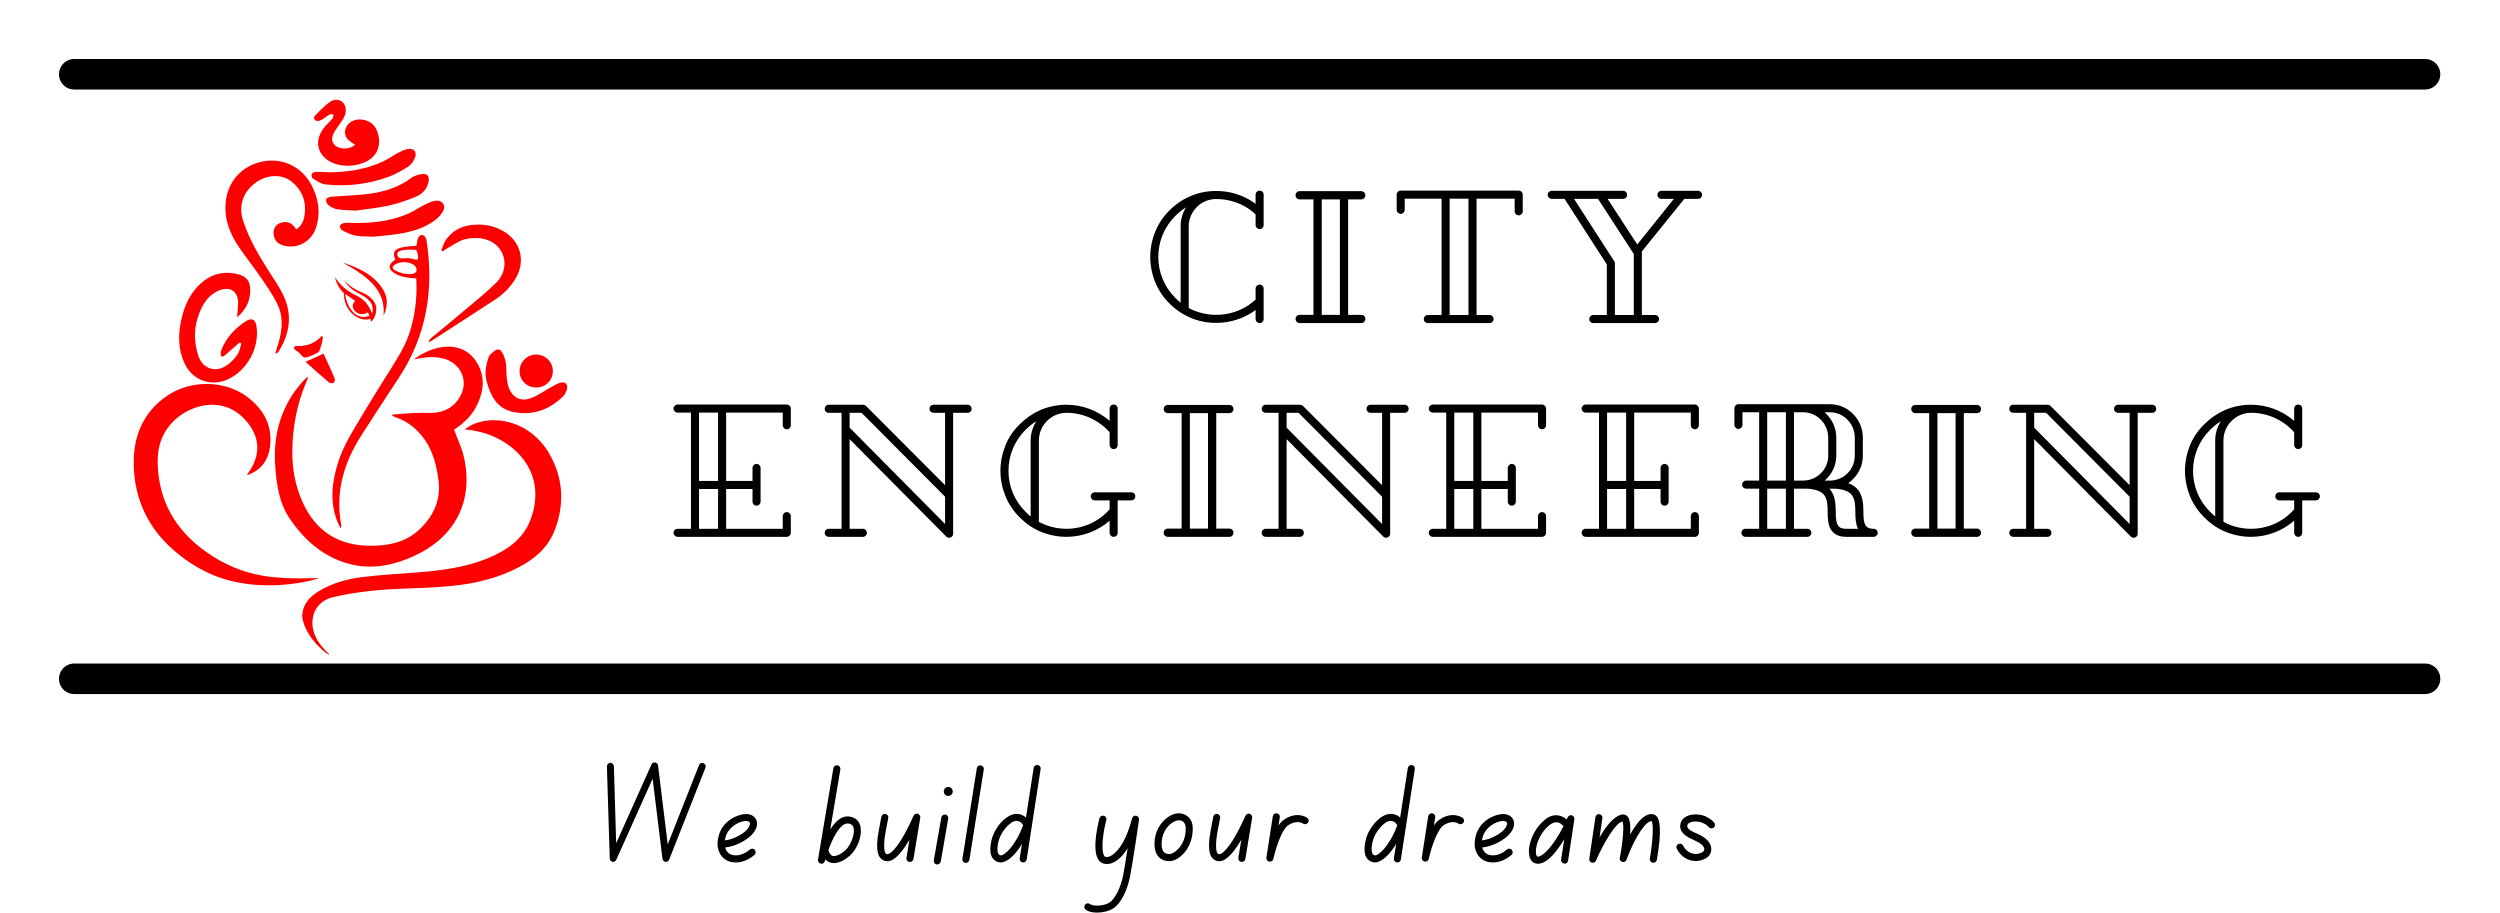 <svg xmlns="http://www.w3.org/2000/svg" xmlns:xlink="http://www.w3.org/1999/xlink" zoomAndPan="magnify" preserveAspectRatio="xMidYMid meet" version="1.0" viewBox="-3.05 112.6 380.55 138.93"><defs><g></g><clipPath id="f4a90ce89f"><path d="M 42 176 L 83 176 L 83 212.41 L 42 212.41 Z M 42 176 " clip-rule="nonzero"></path></clipPath><clipPath id="2bb1ee5f8f"><path d="M 17.184 171 L 46 171 L 46 202 L 17.184 202 Z M 17.184 171 " clip-rule="nonzero"></path></clipPath><clipPath id="783fa772fc"><path d="M 44 127.578 L 55 127.578 L 55 138 L 44 138 Z M 44 127.578 " clip-rule="nonzero"></path></clipPath><clipPath id="e1f09ab2d6"><path d="M 70 165 L 83.426 165 L 83.426 176 L 70 176 Z M 70 165 " clip-rule="nonzero"></path></clipPath></defs><path stroke-linecap="round" transform="matrix(1.16, 0, 0, 1.162, 5.928, 121.578)" fill="none" stroke-linejoin="miter" d="M 2.001 2 L 310.486 2 " stroke="#000000" stroke-width="4" stroke-opacity="1" stroke-miterlimit="4"></path><path fill="#ff0000" d="M 43.867 169.945 C 43.75 170.277 43.691 170.469 43.613 170.652 C 42.141 174.082 41.461 177.688 41.445 181.398 C 41.434 184.074 41.926 186.691 43.062 189.152 C 45.066 193.488 48.469 195.641 53.27 195.676 C 56.16 195.695 58.852 195.129 60.969 193.031 C 62.969 191.047 64.062 188.684 63.707 185.777 C 63.363 182.984 62.613 180.383 60.586 178.293 C 59.602 177.273 58.438 176.531 57.086 176.086 C 56.977 176.047 56.867 176.008 56.766 175.957 C 56.73 175.941 56.711 175.891 56.586 175.727 C 57.691 175.633 58.711 175.527 59.734 175.477 C 60.617 175.43 61.504 175.43 62.387 175.449 C 64.727 175.496 66.504 174.324 67.27 172.348 C 68.195 169.977 66.641 167.789 64.605 167.223 C 63.344 166.867 62.074 166.906 60.801 167.145 C 60.562 167.191 60.324 167.234 59.922 167.309 C 63.82 164.484 68.207 164.578 69.957 168.598 C 70.836 170.625 70.414 172.695 69.379 174.613 C 68.691 175.879 67.695 176.875 66.512 177.691 C 66.324 177.816 66.141 177.953 66.074 178 C 66.609 179.488 67.289 180.855 67.598 182.305 C 69.023 188.922 66.234 194.332 60.055 197.191 C 56.562 198.805 52.98 199.461 49.223 198.172 C 45.73 196.973 43.176 194.629 41.125 191.656 C 39.418 189.184 39.035 186.336 38.84 183.469 C 38.516 178.652 39.762 174.305 43.059 170.641 C 43.211 170.473 43.375 170.305 43.539 170.141 C 43.578 170.098 43.645 170.07 43.867 169.945 Z M 43.867 169.945 " fill-opacity="1" fill-rule="nonzero"></path><g clip-path="url(#f4a90ce89f)"><path fill="#ff0000" d="M 42.953 206.09 C 43.008 205.68 43.137 205.277 43.137 205.277 C 43.203 205.062 43.262 204.922 43.262 204.922 C 43.68 203.957 44.449 203.23 45.395 202.645 C 47.449 201.371 49.746 200.727 52.105 200.438 C 54.988 200.086 57.895 199.941 60.789 199.707 C 65.008 199.363 69.168 198.766 72.969 196.742 C 74.391 195.984 76.016 194.891 77.199 192.82 C 77.301 192.641 79.148 189.301 78.148 185.59 C 77.043 181.492 72.844 178.371 67.676 177.965 C 68.676 177.211 69.738 176.809 70.895 176.648 C 74.707 176.125 78.5 178.082 80.551 181.641 C 82.688 185.352 82.91 189.215 81.43 193.199 C 80.426 195.898 78.402 197.645 75.93 198.941 C 72.84 200.559 69.496 201.387 66.059 201.754 C 63.426 202.035 60.77 202.117 58.121 202.215 C 54.602 202.344 51.113 202.699 47.68 203.488 C 46.586 203.742 45.727 204.32 45.176 205.109 C 44.328 206.336 44.508 207.77 44.559 208.113 C 44.918 210.602 47.207 212.152 47.09 212.27 C 47.02 212.344 46.172 211.75 45.293 210.832 C 43.148 208.59 42.891 206.559 42.953 206.09 Z M 42.953 206.09 " fill-opacity="1" fill-rule="nonzero"></path></g><g clip-path="url(#2bb1ee5f8f)"><path fill="#ff0000" d="M 34.516 184.934 C 34.664 184.711 34.809 184.488 34.957 184.266 C 36.734 181.559 36.445 178.879 34.25 176.48 C 30.875 172.793 26.086 174.195 23.617 176.469 C 21.707 178.234 20.898 180.449 20.949 183.008 C 21.066 188.828 23.641 193.32 28.391 196.656 C 29.758 197.621 31.176 198.395 32.633 199 C 36.836 200.742 40.926 200.656 44.223 200.625 C 45.305 200.613 45.484 200.57 45.488 200.59 C 45.5 200.707 37.898 203.027 30.621 200.594 C 27.008 199.387 24.516 197.328 23.34 196.305 C 19.484 192.953 17.441 188.559 17.305 183.465 C 17.191 179.117 18.676 175.352 22.441 172.809 C 26.008 170.402 31.172 170.465 34.539 172.98 C 37.102 174.898 38.512 177.445 38.031 180.734 C 37.73 182.77 36.617 184.258 34.516 184.934 Z M 34.516 184.934 " fill-opacity="1" fill-rule="nonzero"></path></g><path fill="#ff0000" d="M 42.047 147.52 C 42.793 147.031 43.133 146.344 43.27 145.59 C 43.656 143.465 43.047 141.641 41.355 140.254 C 39.949 139.098 37.742 139.141 36.066 140.266 C 33.977 141.672 33.18 143.875 33.973 146.254 C 34.871 148.949 36.281 151.395 37.809 153.781 C 38.504 154.875 39.242 155.949 39.852 157.09 C 41.504 160.172 41.191 163.188 39.367 166.102 C 39.273 166.25 39.129 166.367 38.867 166.449 C 38.941 166.16 39 165.867 39.098 165.586 C 39.828 163.41 40.234 161.188 39.23 159.023 C 38.582 157.633 37.684 156.344 36.816 155.07 C 35.707 153.441 34.477 151.898 33.363 150.273 C 31.957 148.223 31.07 146.004 31.301 143.445 C 31.59 140.227 33.762 137.805 36.973 137.176 C 40.02 136.578 42.949 138.016 44.406 140.852 C 45.461 142.91 45.789 145.055 45.039 147.297 C 44.332 149.398 42.195 150.562 40.113 149.973 C 39.43 149.777 38.895 149.41 38.684 148.688 C 38.414 147.77 38.727 146.941 39.457 146.609 C 40.402 146.18 41.266 146.406 41.844 147.23 C 41.895 147.305 41.949 147.379 42.047 147.52 Z M 42.047 147.52 " fill-opacity="1" fill-rule="nonzero"></path><path fill="#ff0000" d="M 33.043 160.898 C 33.09 160.234 33.145 159.57 33.188 158.906 C 33.305 157.02 32.004 156.082 30.258 156.828 C 28.426 157.617 27.609 159.23 27.043 160.98 C 26.445 162.836 26.527 164.73 27.078 166.586 C 27.73 168.793 29.848 169.477 31.68 168.062 C 32.242 167.629 32.758 167.086 33.141 166.5 C 33.441 166.039 33.512 165.426 33.684 164.883 C 33.594 164.836 33.504 164.789 33.418 164.742 C 32.887 165.203 32.355 165.664 31.824 166.121 C 31.578 166.336 31.344 166.562 31.086 166.758 C 30.75 167.012 30.543 166.871 30.543 166.496 C 30.539 166.227 30.602 165.938 30.711 165.691 C 31.504 163.871 32.797 162.477 34.477 161.438 C 35.254 160.957 35.82 161.246 35.973 162.148 C 36.539 165.465 34.586 169.062 31.496 170.402 C 29.062 171.457 26.344 170.496 25.148 168.117 C 24.02 165.875 24.035 163.512 24.578 161.141 C 25.082 158.93 26.027 156.941 27.84 155.465 C 29.457 154.148 31.297 153.852 33.289 154.371 C 34.328 154.641 34.949 155.309 35.027 156.375 C 35.156 158.191 34.473 159.695 33.043 160.898 Z M 33.043 160.898 " fill-opacity="1" fill-rule="nonzero"></path><path fill="#ff0000" d="M 60.312 154.992 C 59.641 154.914 59.062 154.891 58.504 154.77 C 58.031 154.664 57.555 154.504 57.141 154.262 C 55.973 153.59 55.98 152.879 57.125 152.113 C 56.699 151.145 56.902 150.594 57.953 150.305 C 58.699 150.102 59.5 150.098 60.359 149.996 C 60.395 149.773 60.418 149.434 60.496 149.105 C 60.602 148.66 60.883 148.277 61.359 148.398 C 61.582 148.453 61.824 148.867 61.867 149.148 C 63.051 156.676 61.883 163.738 57.609 170.184 C 55.707 173.059 53.832 175.957 51.965 178.859 C 49.266 183.059 47.953 187.574 48.902 192.586 C 48.926 192.695 48.918 192.809 48.77 192.98 C 48.594 192.602 48.387 192.23 48.242 191.84 C 47.156 188.922 47.473 186.016 48.375 183.129 C 49.02 181.078 49.777 179.621 52.09 175.781 C 57.129 167.41 58.48 166.082 59.492 162.586 C 60.301 159.793 60.438 157.184 60.312 154.992 Z M 60.266 154.004 C 60.438 153.77 60.336 153.465 60.32 153.41 C 60.043 152.59 58.293 152.18 57.227 152.789 C 57.012 152.914 56.699 153.094 56.711 153.32 C 56.742 154.004 59.691 154.785 60.266 154.004 Z M 60.484 152.094 C 60.742 151.895 60.543 151.203 60.328 150.652 C 60.055 150.625 57.688 150.41 57.445 151.145 C 57.375 151.352 57.484 151.621 57.637 151.773 C 57.996 152.133 58.52 151.762 59.578 151.957 C 60.125 152.059 60.324 152.219 60.484 152.094 Z M 60.484 152.094 " fill-opacity="1" fill-rule="nonzero"></path><g clip-path="url(#783fa772fc)"><path fill="#ff0000" d="M 51.012 134.641 C 50.574 134.309 50.055 134.07 49.773 133.668 C 49.102 132.707 49.578 131.449 50.699 130.984 C 51.969 130.461 53.578 130.984 54.188 132.199 C 55.066 133.949 54.84 136.246 52.523 137.277 C 51.109 137.902 49.605 137.992 48.152 137.59 C 45.781 136.938 44.129 134.414 46.57 131.684 C 46.891 131.32 47.273 131.008 47.574 130.629 C 47.695 130.48 47.672 130.219 47.715 130.004 C 47.5 130.016 47.254 129.953 47.086 130.043 C 46.723 130.238 46.41 130.531 46.055 130.75 C 45.848 130.875 45.602 131.004 45.367 131.012 C 44.828 131.031 44.566 130.57 44.93 130.184 C 45.605 129.461 46.32 128.758 47.105 128.16 C 47.789 127.641 48.52 127.699 49.047 128.113 C 49.539 128.504 49.734 129.359 49.469 130.098 C 49.375 130.355 49.246 130.605 49.098 130.84 C 48.793 131.305 48.477 131.762 48.152 132.211 C 47.371 133.289 47.293 134.129 47.922 134.707 C 48.695 135.406 50.223 135.359 51.012 134.641 Z M 51.012 134.641 " fill-opacity="1" fill-rule="nonzero"></path></g><path fill="#ff0000" d="M 64.121 150.707 C 64.359 150.156 64.504 149.531 64.852 149.062 C 65.707 147.914 66.863 147.156 68.312 146.91 C 70.191 146.598 71.973 146.848 73.629 147.824 C 76.18 149.324 76.977 152.285 75.516 154.852 C 74.742 156.207 73.672 157.305 72.383 158.156 C 69.086 160.328 65.758 162.453 62.441 164.594 C 62.387 164.629 62.316 164.648 62.148 164.602 C 62.285 164.426 62.398 164.223 62.566 164.082 C 64.359 162.578 66.172 161.098 67.961 159.586 C 69.469 158.312 71.008 157.074 72.418 155.703 C 74.805 153.383 73.844 149.738 70.637 148.973 C 69.703 148.75 68.621 148.781 67.695 149.027 C 66.719 149.293 65.848 149.953 64.938 150.449 C 64.738 150.555 64.574 150.715 64.395 150.848 C 64.305 150.805 64.211 150.758 64.121 150.707 Z M 64.121 150.707 " fill-opacity="1" fill-rule="nonzero"></path><g clip-path="url(#e1f09ab2d6)"><path fill="#ff0000" d="M 74.262 171.176 C 74.289 171.305 74.328 171.445 74.395 171.617 C 74.996 173.148 76.207 173.785 77.746 173.211 C 78.879 172.789 79.887 172.047 80.961 171.469 C 81.398 171.23 81.848 170.949 82.324 170.84 C 83.008 170.68 83.426 171.113 83.258 171.801 C 83.156 172.207 82.949 172.652 82.656 172.941 C 80.52 175.023 77.938 175.926 75.004 175.289 C 72.586 174.766 71.598 172.812 71.027 170.641 C 70.746 169.57 70.836 168.48 71.188 167.422 C 71.281 167.141 71.352 166.797 71.551 166.609 C 71.918 166.262 72.375 165.785 72.789 165.793 C 73.262 165.801 73.508 166.465 73.676 166.855 C 74.266 168.25 73.824 169.336 74.262 171.176 Z M 74.262 171.176 " fill-opacity="1" fill-rule="nonzero"></path></g><path fill="#ff0000" d="M 53.824 148.629 C 52.652 148.57 51.82 148.617 51.031 148.457 C 50.328 148.312 49.652 147.973 49 147.641 C 48.82 147.547 48.645 147.145 48.703 146.965 C 48.77 146.77 49.102 146.586 49.344 146.539 C 49.699 146.473 50.082 146.531 50.453 146.539 C 53.41 146.605 56.309 146.312 59.055 145.141 C 59.883 144.789 60.625 144.25 61.434 143.848 C 62.008 143.562 62.605 143.25 63.227 143.16 C 64.281 143.004 64.898 143.875 64.363 144.797 C 64.02 145.391 63.469 145.926 62.898 146.316 C 61.34 147.383 59.539 147.891 57.695 148.188 C 56.297 148.414 54.879 148.512 53.824 148.629 Z M 53.824 148.629 " fill-opacity="1" fill-rule="nonzero"></path><path fill="#ff0000" d="M 51.105 144.66 C 49.988 144.586 49.074 144.59 48.188 144.438 C 47.719 144.355 47.246 144.059 46.867 143.746 C 46.668 143.582 46.527 143.129 46.613 142.898 C 46.684 142.707 47.117 142.57 47.402 142.547 C 49.363 142.379 51.348 142.352 53.297 142.082 C 55.59 141.77 57.758 141.035 59.66 139.621 C 60.098 139.297 60.727 139.164 61.285 139.09 C 61.945 139 62.285 139.402 62.207 140.066 C 62.055 141.355 61.227 142.164 60.102 142.613 C 58.809 143.125 57.484 143.602 56.133 143.891 C 54.418 144.262 52.652 144.434 51.105 144.66 Z M 51.105 144.66 " fill-opacity="1" fill-rule="nonzero"></path><path fill="#ff0000" d="M 47.109 138.832 C 49.953 138.793 52.719 138.375 55.312 137.152 C 56.062 136.801 56.742 136.293 57.477 135.906 C 57.961 135.648 58.473 135.387 59.004 135.285 C 59.938 135.105 60.473 135.734 60.109 136.609 C 59.902 137.121 59.543 137.672 59.09 137.961 C 58.102 138.586 57.055 139.176 55.957 139.566 C 52.895 140.656 49.715 141.027 46.48 140.672 C 45.82 140.598 45.184 140.145 44.586 139.781 C 44.426 139.688 44.328 139.25 44.414 139.059 C 44.488 138.891 44.852 138.766 45.09 138.758 C 45.762 138.746 46.438 138.801 47.109 138.832 Z M 47.109 138.832 " fill-opacity="1" fill-rule="nonzero"></path><path fill="#ff0000" d="M 78.508 171.582 C 77.07 171.547 76.008 170.441 76.043 169.023 C 76.078 167.645 77.27 166.516 78.637 166.566 C 80.047 166.617 81.141 167.762 81.105 169.152 C 81.07 170.559 79.938 171.621 78.508 171.582 Z M 78.508 171.582 " fill-opacity="1" fill-rule="nonzero"></path><path fill="#ff0000" d="M 53.449 161.492 C 53.402 161.484 53.352 161.406 53.332 161.133 C 53.191 161.176 52.988 161.227 52.742 161.238 C 51.559 161.301 50.684 160.457 50.449 160.23 C 49.289 159.109 49.297 157.559 49.305 157.234 C 49.117 157.062 48.922 156.844 48.727 156.578 C 48.246 155.914 48.035 155.254 47.938 154.801 C 48.793 156.07 49.695 156.762 50.387 157.16 C 51.176 157.617 51.773 157.781 52.449 158.457 C 53.09 159.098 53.41 159.828 53.582 160.355 C 53.66 160.105 53.777 159.598 53.582 159.055 C 53.473 158.754 53.305 158.547 53.176 158.41 C 52.43 157.59 51.578 157.336 50.852 156.859 C 50.406 156.566 49.828 156.078 49.301 155.215 C 49.945 155.934 50.559 156.355 50.984 156.602 C 51.969 157.176 52.562 157.172 53.32 157.891 C 53.637 158.188 54.008 158.539 54.16 159.117 C 54.469 160.285 53.672 161.543 53.449 161.492 Z M 49.488 157.332 C 49.707 159.191 50.711 160.582 51.949 160.816 C 52.215 160.867 52.633 160.891 53.176 160.695 C 53.164 160.629 53.145 160.551 53.113 160.465 C 53.059 160.328 52.992 160.223 52.938 160.148 C 52.855 160.203 52.301 160.551 51.648 160.371 C 51.41 160.305 51.195 160.16 50.988 159.938 C 50.52 159.438 50.523 158.922 51.008 158.402 C 50.48 158.031 50.004 157.695 49.488 157.332 Z M 49.488 157.332 " fill-opacity="1" fill-rule="nonzero"></path><path fill="#ff0000" d="M 43.461 167.68 C 44.461 167.223 45.25 166.859 46.195 166.43 C 46.742 167.629 47.344 168.902 47.895 170.199 C 47.969 170.379 47.871 170.797 47.734 170.867 C 47.543 170.965 47.152 170.93 46.988 170.789 C 45.816 169.793 44.676 168.758 43.461 167.68 Z M 43.461 167.68 " fill-opacity="1" fill-rule="nonzero"></path><path fill="#ff0000" d="M 45.906 163.754 C 46.004 163.805 46.066 163.812 46.082 163.844 C 46.195 164.086 45.648 166.086 45.422 166.211 C 45.078 166.398 44.734 166.594 44.371 166.738 C 43.254 167.18 43.258 167.164 42.449 166.281 C 42.285 166.102 42.031 166.004 41.852 165.832 C 41.754 165.738 41.699 165.57 41.695 165.43 C 41.691 165.379 41.906 165.277 42.016 165.281 C 43.551 165.34 44.887 164.906 45.906 163.754 Z M 45.906 163.754 " fill-opacity="1" fill-rule="nonzero"></path><path fill="#ff0000" d="M 55.324 160.648 C 55.641 157.438 53.77 155.512 51.363 153.91 C 50.652 153.434 49.883 153.047 49.168 152.574 C 51.59 153.41 53.91 154.418 55.293 156.746 C 56.039 158.004 55.973 159.336 55.324 160.648 Z M 55.324 160.648 " fill-opacity="1" fill-rule="nonzero"></path><g fill="#000000" fill-opacity="1"><g transform="translate(169.892, 161.779)"><g><path d="M 19.41 -19.551 C 19.41 -19.887 19.16 -20.164 18.797 -20.164 C 18.465 -20.164 18.184 -19.887 18.184 -19.551 L 18.184 -18.129 C 18.102 -18.211 17.988 -18.297 17.906 -18.352 C 16.203 -19.523 14.254 -20.109 12.188 -20.109 C 10.82 -20.109 9.512 -19.859 8.285 -19.328 C 7.086 -18.828 6.023 -18.102 5.105 -17.18 C 4.156 -16.262 3.43 -15.172 2.93 -13.973 C 2.426 -12.746 2.148 -11.434 2.148 -10.07 C 2.148 -8.703 2.426 -7.391 2.93 -6.164 C 3.43 -4.965 4.156 -3.875 5.105 -2.957 C 6.023 -2.035 7.086 -1.312 8.285 -0.809 C 9.539 -0.277 10.848 -0.027 12.188 -0.027 C 14.254 -0.027 16.203 -0.641 17.906 -1.785 C 17.988 -1.867 18.102 -1.926 18.184 -2.008 L 18.184 -0.613 C 18.184 -0.277 18.465 0 18.797 0 C 19.16 0 19.41 -0.277 19.41 -0.613 L 19.41 -5.242 C 19.41 -5.578 19.16 -5.855 18.797 -5.855 C 18.465 -5.855 18.184 -5.578 18.184 -5.242 L 18.184 -3.598 C 18.184 -3.57 18.156 -3.57 18.156 -3.543 C 17.852 -3.293 17.516 -3.012 17.207 -2.789 C 15.73 -1.785 14 -1.254 12.188 -1.254 C 10.711 -1.254 9.289 -1.617 8.004 -2.285 L 8.004 -14.645 C 7.977 -16.984 9.875 -18.883 12.16 -18.883 L 12.188 -18.883 C 14 -18.883 15.73 -18.352 17.207 -17.348 C 17.543 -17.098 17.879 -16.848 18.184 -16.539 L 18.184 -14.922 C 18.184 -14.586 18.465 -14.309 18.797 -14.309 C 19.16 -14.309 19.41 -14.586 19.41 -14.922 Z M 6.777 -3.098 C 6.5 -3.32 6.219 -3.57 5.969 -3.82 C 4.297 -5.496 3.375 -7.727 3.375 -10.07 C 3.375 -12.438 4.297 -14.645 5.969 -16.316 C 6.469 -16.816 7.027 -17.266 7.613 -17.625 C 7.055 -16.762 6.75 -15.73 6.777 -14.645 Z M 6.777 -3.098 "></path></g></g></g><g fill="#000000" fill-opacity="1"><g transform="translate(193.236, 161.779)"><g><path d="M 8.926 -1.254 L 8.926 -18.828 L 10.934 -18.828 C 11.27 -18.828 11.547 -19.105 11.547 -19.469 C 11.547 -19.801 11.27 -20.082 10.934 -20.082 L 1.562 -20.082 C 1.199 -20.082 0.922 -19.801 0.922 -19.469 C 0.922 -19.105 1.199 -18.828 1.562 -18.828 L 3.652 -18.828 L 3.652 -1.254 L 1.562 -1.254 C 1.199 -1.254 0.922 -0.977 0.922 -0.641 C 0.922 -0.277 1.199 0 1.562 0 L 10.934 0 C 11.27 0 11.547 -0.277 11.547 -0.641 C 11.547 -0.977 11.27 -1.254 10.934 -1.254 Z M 7.672 -1.254 L 4.91 -1.254 L 4.91 -18.828 L 7.672 -18.828 Z M 7.672 -1.254 "></path></g></g></g><g fill="#000000" fill-opacity="1"><g transform="translate(208.492, 161.779)"><g><path d="M 1.672 -20.164 C 1.34 -20.164 1.059 -19.887 1.059 -19.551 L 1.059 -17.238 C 1.059 -16.902 1.34 -16.621 1.672 -16.621 C 2.008 -16.621 2.285 -16.902 2.285 -17.238 L 2.285 -18.938 L 7.895 -18.938 L 7.895 -1.227 L 5.801 -1.227 C 5.465 -1.227 5.188 -0.949 5.188 -0.613 C 5.188 -0.277 5.465 0 5.801 0 L 15.199 0 C 15.535 0 15.812 -0.277 15.812 -0.613 C 15.812 -0.949 15.535 -1.227 15.199 -1.227 L 13.219 -1.227 L 13.219 -18.938 L 19.02 -18.938 L 19.02 -17.012 C 19.02 -16.68 19.301 -16.398 19.637 -16.398 C 19.969 -16.398 20.25 -16.68 20.25 -17.012 L 20.25 -19.551 C 20.25 -19.887 19.969 -20.164 19.637 -20.164 Z M 11.992 -18.938 L 11.992 -1.227 L 9.121 -1.227 L 9.121 -18.938 Z M 11.992 -18.938 "></path></g></g></g><g fill="#000000" fill-opacity="1"><g transform="translate(232.59, 161.779)"><g><path d="M 17.266 -20.137 C 16.93 -20.137 16.652 -19.859 16.652 -19.523 C 16.652 -19.188 16.93 -18.91 17.266 -18.91 L 19.16 -18.91 L 13.582 -11.965 L 9.066 -18.91 L 11.434 -18.91 C 11.77 -18.91 12.047 -19.188 12.047 -19.523 C 12.047 -19.859 11.77 -20.137 11.434 -20.137 L 0.559 -20.137 C 0.223 -20.137 -0.055 -19.859 -0.055 -19.523 C -0.055 -19.188 0.223 -18.91 0.559 -18.91 L 2.512 -18.91 L 8.953 -8.926 L 8.953 -1.227 L 6.891 -1.227 C 6.555 -1.227 6.277 -0.949 6.277 -0.613 C 6.277 -0.277 6.555 0 6.891 0 L 16.289 0 C 16.621 0 16.902 -0.277 16.902 -0.613 C 16.902 -0.949 16.621 -1.227 16.289 -1.227 L 14.281 -1.227 L 14.281 -10.906 L 20.75 -18.91 L 22.844 -18.91 C 23.176 -18.91 23.457 -19.188 23.457 -19.523 C 23.457 -19.859 23.176 -20.137 22.844 -20.137 Z M 13.055 -1.227 L 10.18 -1.227 L 10.18 -9.094 C 10.18 -9.203 10.152 -9.344 10.07 -9.426 L 3.961 -18.91 L 7.613 -18.91 L 13.055 -10.516 Z M 13.055 -1.227 "></path></g></g></g><g fill="#000000" fill-opacity="1"><g transform="translate(258.793, 161.779)"><g></g></g></g><g fill="#000000" fill-opacity="1"><g transform="translate(270.507, 161.779)"><g></g></g></g><g fill="#000000" fill-opacity="1"><g transform="translate(98.64, 194.318)"><g><path d="M 18.688 -19.523 C 18.688 -19.859 18.406 -20.137 18.074 -20.137 L 1.449 -20.137 C 1.117 -20.137 0.836 -19.859 0.836 -19.523 C 0.836 -19.188 1.117 -18.91 1.449 -18.91 L 3.488 -18.91 L 3.488 -1.227 L 1.449 -1.227 C 1.117 -1.227 0.836 -0.949 0.836 -0.613 C 0.836 -0.277 1.117 0 1.449 0 L 18.074 0 C 18.406 0 18.688 -0.277 18.688 -0.613 L 18.688 -3.152 C 18.688 -3.488 18.406 -3.766 18.074 -3.766 C 17.738 -3.766 17.461 -3.488 17.461 -3.152 L 17.461 -1.227 L 8.84 -1.227 L 8.84 -7.281 L 12.859 -7.281 L 12.859 -5.355 C 12.859 -5.02 13.137 -4.742 13.473 -4.742 C 13.805 -4.742 14.086 -5.02 14.086 -5.355 L 14.086 -10.488 C 14.086 -10.82 13.805 -11.102 13.473 -11.102 C 13.137 -11.102 12.859 -10.82 12.859 -10.488 L 12.859 -8.508 L 8.84 -8.508 L 8.84 -18.91 L 17.461 -18.91 L 17.461 -16.984 C 17.461 -16.652 17.738 -16.371 18.074 -16.371 C 18.406 -16.371 18.688 -16.652 18.688 -16.984 Z M 7.613 -18.91 L 7.613 -8.508 L 4.715 -8.508 L 4.715 -18.91 Z M 7.613 -7.281 L 7.613 -1.227 L 4.715 -1.227 L 4.715 -7.281 Z M 7.613 -7.281 "></path></g></g></g><g fill="#000000" fill-opacity="1"><g transform="translate(121.9, 194.318)"><g><path d="M 17.152 -20.109 C 16.816 -20.109 16.539 -19.832 16.539 -19.496 C 16.539 -19.133 16.816 -18.883 17.152 -18.883 L 18.91 -18.883 L 18.91 -7.863 L 7.027 -19.773 C 6.891 -19.914 6.75 -20.109 6.359 -20.109 L 1.199 -20.109 C 0.863 -20.109 0.586 -19.832 0.586 -19.496 C 0.586 -19.133 0.863 -18.883 1.199 -18.883 L 3.152 -18.883 L 3.152 -1.227 L 1.199 -1.227 C 0.863 -1.227 0.586 -0.949 0.586 -0.613 C 0.586 -0.25 0.863 0 1.199 0 L 6.387 0 C 6.723 0 7 -0.25 7 -0.613 C 7 -0.949 6.723 -1.227 6.387 -1.227 L 4.379 -1.227 L 4.379 -14.867 L 19.078 -0.055 C 19.215 0.082 19.355 0.141 19.523 0.141 C 19.605 0.141 19.691 0.113 19.746 0.082 C 19.996 0 20.137 -0.223 20.137 -0.473 L 20.137 -18.883 L 22.34 -18.883 C 22.676 -18.883 22.953 -19.133 22.953 -19.496 C 22.953 -19.832 22.676 -20.109 22.34 -20.109 Z M 4.379 -16.621 L 4.379 -18.883 L 6.191 -18.883 L 18.91 -6.109 L 18.91 -1.953 Z M 4.379 -16.621 "></path></g></g></g><g fill="#000000" fill-opacity="1"><g transform="translate(147.086, 194.318)"><g><path d="M 16.512 -6.777 C 16.176 -6.777 15.898 -6.527 15.898 -6.164 C 15.898 -5.828 16.176 -5.551 16.512 -5.551 L 18.77 -5.551 L 18.77 -4.184 C 17.098 -2.285 14.727 -1.227 12.188 -1.227 C 10.711 -1.227 9.289 -1.59 8.004 -2.285 L 8.004 -14.613 C 7.977 -16.957 9.875 -18.855 12.16 -18.883 L 12.188 -18.883 C 14.727 -18.883 17.098 -17.793 18.77 -15.926 L 18.77 -13.973 C 18.77 -13.637 19.051 -13.359 19.383 -13.359 C 19.746 -13.359 19.996 -13.637 19.996 -13.973 L 19.996 -19.523 C 19.996 -19.887 19.746 -20.137 19.383 -20.137 C 19.051 -20.137 18.77 -19.887 18.77 -19.523 L 18.77 -17.656 C 16.957 -19.215 14.645 -20.109 12.188 -20.109 C 10.82 -20.109 9.512 -19.832 8.285 -19.328 C 7.086 -18.797 6.023 -18.074 5.105 -17.152 C 4.156 -16.23 3.43 -15.172 2.93 -13.973 C 2.426 -12.719 2.148 -11.406 2.148 -10.039 C 2.148 -8.703 2.426 -7.391 2.93 -6.137 C 3.43 -4.938 4.156 -3.875 5.105 -2.957 C 6.023 -2.008 7.086 -1.281 8.285 -0.781 C 9.539 -0.277 10.848 0 12.188 0 C 14.645 0 16.957 -0.891 18.77 -2.453 L 18.77 -0.613 C 18.77 -0.277 19.051 0 19.383 0 C 19.746 0 19.996 -0.277 19.996 -0.613 L 19.996 -5.551 L 22.062 -5.551 C 22.426 -5.551 22.676 -5.828 22.676 -6.164 C 22.676 -6.527 22.426 -6.777 22.062 -6.777 Z M 6.75 -3.098 C 6.5 -3.32 6.219 -3.543 5.969 -3.82 C 4.297 -5.465 3.375 -7.699 3.375 -10.039 C 3.375 -12.41 4.297 -14.613 5.969 -16.289 C 6.469 -16.789 7.027 -17.238 7.613 -17.598 C 7.055 -16.734 6.75 -15.73 6.75 -14.613 Z M 6.75 -3.098 "></path></g></g></g><g fill="#000000" fill-opacity="1"><g transform="translate(173.163, 194.318)"><g><path d="M 8.926 -1.254 L 8.926 -18.828 L 10.934 -18.828 C 11.27 -18.828 11.547 -19.105 11.547 -19.469 C 11.547 -19.801 11.27 -20.082 10.934 -20.082 L 1.562 -20.082 C 1.199 -20.082 0.922 -19.801 0.922 -19.469 C 0.922 -19.105 1.199 -18.828 1.562 -18.828 L 3.652 -18.828 L 3.652 -1.254 L 1.562 -1.254 C 1.199 -1.254 0.922 -0.977 0.922 -0.641 C 0.922 -0.277 1.199 0 1.562 0 L 10.934 0 C 11.27 0 11.547 -0.277 11.547 -0.641 C 11.547 -0.977 11.27 -1.254 10.934 -1.254 Z M 7.672 -1.254 L 4.91 -1.254 L 4.91 -18.828 L 7.672 -18.828 Z M 7.672 -1.254 "></path></g></g></g><g fill="#000000" fill-opacity="1"><g transform="translate(188.42, 194.318)"><g><path d="M 17.152 -20.109 C 16.816 -20.109 16.539 -19.832 16.539 -19.496 C 16.539 -19.133 16.816 -18.883 17.152 -18.883 L 18.91 -18.883 L 18.91 -7.863 L 7.027 -19.773 C 6.891 -19.914 6.75 -20.109 6.359 -20.109 L 1.199 -20.109 C 0.863 -20.109 0.586 -19.832 0.586 -19.496 C 0.586 -19.133 0.863 -18.883 1.199 -18.883 L 3.152 -18.883 L 3.152 -1.227 L 1.199 -1.227 C 0.863 -1.227 0.586 -0.949 0.586 -0.613 C 0.586 -0.25 0.863 0 1.199 0 L 6.387 0 C 6.723 0 7 -0.25 7 -0.613 C 7 -0.949 6.723 -1.227 6.387 -1.227 L 4.379 -1.227 L 4.379 -14.867 L 19.078 -0.055 C 19.215 0.082 19.355 0.141 19.523 0.141 C 19.605 0.141 19.691 0.113 19.746 0.082 C 19.996 0 20.137 -0.223 20.137 -0.473 L 20.137 -18.883 L 22.34 -18.883 C 22.676 -18.883 22.953 -19.133 22.953 -19.496 C 22.953 -19.832 22.676 -20.109 22.34 -20.109 Z M 4.379 -16.621 L 4.379 -18.883 L 6.191 -18.883 L 18.91 -6.109 L 18.91 -1.953 Z M 4.379 -16.621 "></path></g></g></g><g fill="#000000" fill-opacity="1"><g transform="translate(213.605, 194.318)"><g><path d="M 18.688 -19.523 C 18.688 -19.859 18.406 -20.137 18.074 -20.137 L 1.449 -20.137 C 1.117 -20.137 0.836 -19.859 0.836 -19.523 C 0.836 -19.188 1.117 -18.91 1.449 -18.91 L 3.488 -18.91 L 3.488 -1.227 L 1.449 -1.227 C 1.117 -1.227 0.836 -0.949 0.836 -0.613 C 0.836 -0.277 1.117 0 1.449 0 L 18.074 0 C 18.406 0 18.688 -0.277 18.688 -0.613 L 18.688 -3.152 C 18.688 -3.488 18.406 -3.766 18.074 -3.766 C 17.738 -3.766 17.461 -3.488 17.461 -3.152 L 17.461 -1.227 L 8.84 -1.227 L 8.84 -7.281 L 12.859 -7.281 L 12.859 -5.355 C 12.859 -5.02 13.137 -4.742 13.473 -4.742 C 13.805 -4.742 14.086 -5.02 14.086 -5.355 L 14.086 -10.488 C 14.086 -10.82 13.805 -11.102 13.473 -11.102 C 13.137 -11.102 12.859 -10.82 12.859 -10.488 L 12.859 -8.508 L 8.84 -8.508 L 8.84 -18.91 L 17.461 -18.91 L 17.461 -16.984 C 17.461 -16.652 17.738 -16.371 18.074 -16.371 C 18.406 -16.371 18.688 -16.652 18.688 -16.984 Z M 7.613 -18.91 L 7.613 -8.508 L 4.715 -8.508 L 4.715 -18.91 Z M 7.613 -7.281 L 7.613 -1.227 L 4.715 -1.227 L 4.715 -7.281 Z M 7.613 -7.281 "></path></g></g></g><g fill="#000000" fill-opacity="1"><g transform="translate(236.865, 194.318)"><g><path d="M 18.688 -19.523 C 18.688 -19.859 18.406 -20.137 18.074 -20.137 L 1.449 -20.137 C 1.117 -20.137 0.836 -19.859 0.836 -19.523 C 0.836 -19.188 1.117 -18.91 1.449 -18.91 L 3.488 -18.91 L 3.488 -1.227 L 1.449 -1.227 C 1.117 -1.227 0.836 -0.949 0.836 -0.613 C 0.836 -0.277 1.117 0 1.449 0 L 18.074 0 C 18.406 0 18.688 -0.277 18.688 -0.613 L 18.688 -3.152 C 18.688 -3.488 18.406 -3.766 18.074 -3.766 C 17.738 -3.766 17.461 -3.488 17.461 -3.152 L 17.461 -1.227 L 8.84 -1.227 L 8.84 -7.281 L 12.859 -7.281 L 12.859 -5.355 C 12.859 -5.02 13.137 -4.742 13.473 -4.742 C 13.805 -4.742 14.086 -5.02 14.086 -5.355 L 14.086 -10.488 C 14.086 -10.82 13.805 -11.102 13.473 -11.102 C 13.137 -11.102 12.859 -10.82 12.859 -10.488 L 12.859 -8.508 L 8.84 -8.508 L 8.84 -18.91 L 17.461 -18.91 L 17.461 -16.984 C 17.461 -16.652 17.738 -16.371 18.074 -16.371 C 18.406 -16.371 18.688 -16.652 18.688 -16.984 Z M 7.613 -18.91 L 7.613 -8.508 L 4.715 -8.508 L 4.715 -18.91 Z M 7.613 -7.281 L 7.613 -1.227 L 4.715 -1.227 L 4.715 -7.281 Z M 7.613 -7.281 "></path></g></g></g><g fill="#000000" fill-opacity="1"><g transform="translate(260.126, 194.318)"><g><path d="M 20.387 -15.09 C 20.387 -16.457 19.859 -17.738 18.91 -18.688 C 17.961 -19.664 16.707 -20.191 15.34 -20.191 L 1.449 -20.191 C 1.117 -20.191 0.836 -19.914 0.836 -19.578 L 0.836 -17.043 C 0.836 -16.707 1.117 -16.426 1.449 -16.426 C 1.785 -16.426 2.062 -16.707 2.062 -17.043 L 2.062 -18.965 L 4.602 -18.965 L 4.602 -8.562 L 2.621 -8.562 C 2.285 -8.562 2.008 -8.285 2.008 -7.949 C 2.008 -7.613 2.285 -7.336 2.621 -7.336 L 4.602 -7.336 L 4.602 -1.227 L 2.512 -1.227 C 2.176 -1.227 1.898 -0.949 1.898 -0.613 C 1.898 -0.277 2.176 0 2.512 0 L 11.938 0 C 12.273 0 12.551 -0.277 12.551 -0.613 C 12.551 -0.949 12.273 -1.227 11.938 -1.227 L 9.902 -1.227 L 9.902 -7.336 L 11.465 -7.336 C 12.047 -7.336 13.777 -7.309 14.504 -6.359 C 14.949 -5.773 15.031 -4.91 15.031 -3.766 C 15.031 -2.762 15.09 -1.953 15.422 -1.281 C 15.871 -0.445 16.68 0 17.82 0 L 22.035 0 C 22.367 0 22.648 -0.277 22.648 -0.613 C 22.648 -0.949 22.367 -1.227 22.035 -1.227 C 21.168 -1.227 20.891 -1.562 20.75 -1.84 C 20.5 -2.316 20.473 -3.039 20.473 -3.766 C 20.473 -5.16 20.332 -6.246 19.691 -7.113 C 19.328 -7.586 18.797 -7.949 18.156 -8.172 C 18.438 -8.367 18.688 -8.562 18.91 -8.812 C 19.859 -9.762 20.387 -11.016 20.387 -12.383 Z M 8.676 -18.965 L 8.676 -8.562 L 5.828 -8.562 L 5.828 -18.965 Z M 9.902 -8.562 L 9.902 -18.965 L 11.27 -18.965 C 13.387 -18.965 15.117 -17.238 15.117 -15.09 L 15.117 -12.383 C 15.117 -11.352 14.727 -10.402 14 -9.68 C 13.25 -8.953 12.301 -8.562 11.27 -8.562 Z M 14.586 -8.562 L 14.836 -8.812 C 15.812 -9.762 16.344 -11.016 16.344 -12.383 L 16.344 -15.09 C 16.344 -16.652 15.648 -18.016 14.559 -18.965 L 15.34 -18.965 C 16.371 -18.965 17.32 -18.574 18.047 -17.82 C 18.77 -17.098 19.16 -16.121 19.16 -15.09 L 19.16 -12.383 C 19.16 -11.352 18.77 -10.375 18.047 -9.68 C 17.348 -8.953 16.371 -8.562 15.34 -8.562 Z M 8.676 -7.336 L 8.676 -1.227 L 5.828 -1.227 L 5.828 -7.336 Z M 17.82 -1.227 C 16.957 -1.227 16.68 -1.562 16.539 -1.84 C 16.289 -2.316 16.262 -3.039 16.262 -3.766 C 16.262 -5.16 16.121 -6.246 15.48 -7.113 C 15.422 -7.195 15.367 -7.25 15.285 -7.336 L 15.676 -7.336 C 16.262 -7.336 17.988 -7.309 18.715 -6.359 C 19.16 -5.773 19.246 -4.91 19.246 -3.766 C 19.246 -2.762 19.301 -1.953 19.637 -1.281 C 19.664 -1.281 19.664 -1.254 19.691 -1.227 Z M 17.82 -1.227 "></path></g></g></g><g fill="#000000" fill-opacity="1"><g transform="translate(286.957, 194.318)"><g><path d="M 8.926 -1.254 L 8.926 -18.828 L 10.934 -18.828 C 11.27 -18.828 11.547 -19.105 11.547 -19.469 C 11.547 -19.801 11.27 -20.082 10.934 -20.082 L 1.562 -20.082 C 1.199 -20.082 0.922 -19.801 0.922 -19.469 C 0.922 -19.105 1.199 -18.828 1.562 -18.828 L 3.652 -18.828 L 3.652 -1.254 L 1.562 -1.254 C 1.199 -1.254 0.922 -0.977 0.922 -0.641 C 0.922 -0.277 1.199 0 1.562 0 L 10.934 0 C 11.27 0 11.547 -0.277 11.547 -0.641 C 11.547 -0.977 11.27 -1.254 10.934 -1.254 Z M 7.672 -1.254 L 4.91 -1.254 L 4.91 -18.828 L 7.672 -18.828 Z M 7.672 -1.254 "></path></g></g></g><g fill="#000000" fill-opacity="1"><g transform="translate(302.213, 194.318)"><g><path d="M 17.152 -20.109 C 16.816 -20.109 16.539 -19.832 16.539 -19.496 C 16.539 -19.133 16.816 -18.883 17.152 -18.883 L 18.91 -18.883 L 18.91 -7.863 L 7.027 -19.773 C 6.891 -19.914 6.75 -20.109 6.359 -20.109 L 1.199 -20.109 C 0.863 -20.109 0.586 -19.832 0.586 -19.496 C 0.586 -19.133 0.863 -18.883 1.199 -18.883 L 3.152 -18.883 L 3.152 -1.227 L 1.199 -1.227 C 0.863 -1.227 0.586 -0.949 0.586 -0.613 C 0.586 -0.25 0.863 0 1.199 0 L 6.387 0 C 6.723 0 7 -0.25 7 -0.613 C 7 -0.949 6.723 -1.227 6.387 -1.227 L 4.379 -1.227 L 4.379 -14.867 L 19.078 -0.055 C 19.215 0.082 19.355 0.141 19.523 0.141 C 19.605 0.141 19.691 0.113 19.746 0.082 C 19.996 0 20.137 -0.223 20.137 -0.473 L 20.137 -18.883 L 22.34 -18.883 C 22.676 -18.883 22.953 -19.133 22.953 -19.496 C 22.953 -19.832 22.676 -20.109 22.34 -20.109 Z M 4.379 -16.621 L 4.379 -18.883 L 6.191 -18.883 L 18.91 -6.109 L 18.91 -1.953 Z M 4.379 -16.621 "></path></g></g></g><g fill="#000000" fill-opacity="1"><g transform="translate(327.398, 194.318)"><g><path d="M 16.512 -6.777 C 16.176 -6.777 15.898 -6.527 15.898 -6.164 C 15.898 -5.828 16.176 -5.551 16.512 -5.551 L 18.77 -5.551 L 18.77 -4.184 C 17.098 -2.285 14.727 -1.227 12.188 -1.227 C 10.711 -1.227 9.289 -1.59 8.004 -2.285 L 8.004 -14.613 C 7.977 -16.957 9.875 -18.855 12.16 -18.883 L 12.188 -18.883 C 14.727 -18.883 17.098 -17.793 18.77 -15.926 L 18.77 -13.973 C 18.77 -13.637 19.051 -13.359 19.383 -13.359 C 19.746 -13.359 19.996 -13.637 19.996 -13.973 L 19.996 -19.523 C 19.996 -19.887 19.746 -20.137 19.383 -20.137 C 19.051 -20.137 18.77 -19.887 18.77 -19.523 L 18.77 -17.656 C 16.957 -19.215 14.645 -20.109 12.188 -20.109 C 10.82 -20.109 9.512 -19.832 8.285 -19.328 C 7.086 -18.797 6.023 -18.074 5.105 -17.152 C 4.156 -16.23 3.43 -15.172 2.93 -13.973 C 2.426 -12.719 2.148 -11.406 2.148 -10.039 C 2.148 -8.703 2.426 -7.391 2.93 -6.137 C 3.43 -4.938 4.156 -3.875 5.105 -2.957 C 6.023 -2.008 7.086 -1.281 8.285 -0.781 C 9.539 -0.277 10.848 0 12.188 0 C 14.645 0 16.957 -0.891 18.77 -2.453 L 18.77 -0.613 C 18.77 -0.277 19.051 0 19.383 0 C 19.746 0 19.996 -0.277 19.996 -0.613 L 19.996 -5.551 L 22.062 -5.551 C 22.426 -5.551 22.676 -5.828 22.676 -6.164 C 22.676 -6.527 22.426 -6.777 22.062 -6.777 Z M 6.75 -3.098 C 6.5 -3.32 6.219 -3.543 5.969 -3.82 C 4.297 -5.465 3.375 -7.699 3.375 -10.039 C 3.375 -12.41 4.297 -14.613 5.969 -16.289 C 6.469 -16.789 7.027 -17.238 7.613 -17.598 C 7.055 -16.734 6.75 -15.73 6.75 -14.613 Z M 6.75 -3.098 "></path></g></g></g><path stroke-linecap="round" transform="matrix(1.16, 0, 0, 1.162, 5.928, 213.6)" fill="none" stroke-linejoin="miter" d="M 2.001 2.001 L 310.486 2.001 " stroke="#000000" stroke-width="4" stroke-opacity="1" stroke-miterlimit="4"></path><g fill="#000000" fill-opacity="1"><g transform="translate(87.728, 243.97)"><g><path d="M 16.309 -15.199 C 16.047 -15.309 15.742 -15.18 15.637 -14.918 L 10.863 -2.84 L 9.391 -14.855 C 9.367 -15.094 9.172 -15.266 8.957 -15.309 C 8.719 -15.352 8.48 -15.223 8.391 -15.008 L 3.016 -3.016 L 2.668 -14.723 C 2.645 -15.027 2.406 -15.266 2.125 -15.246 C 1.82 -15.246 1.605 -14.984 1.605 -14.703 L 2.039 -0.695 C 2.039 -0.434 2.211 -0.238 2.449 -0.195 C 2.492 -0.172 2.516 -0.172 2.559 -0.172 C 2.754 -0.172 2.949 -0.305 3.035 -0.5 L 8.566 -12.836 L 10.062 -0.652 C 10.105 -0.41 10.277 -0.219 10.516 -0.172 C 10.754 -0.152 10.996 -0.281 11.082 -0.52 L 16.609 -14.508 C 16.719 -14.789 16.59 -15.094 16.309 -15.199 Z M 16.309 -15.199 "></path></g></g></g><g fill="#000000" fill-opacity="1"><g transform="translate(105.528, 243.97)"><g><path d="M 5.574 -2.059 C 5.008 -1.582 4.121 -1.039 3.078 -1.191 C 2.602 -1.258 2.234 -1.496 1.996 -1.91 C 1.91 -2.039 1.844 -2.191 1.801 -2.363 C 2.559 -2.449 3.902 -2.754 5.312 -3.816 C 6.223 -4.512 6.723 -5.379 6.656 -6.113 C 6.613 -6.613 6.332 -7.027 5.832 -7.285 C 5.312 -7.547 4.469 -7.504 3.602 -7.156 C 2.344 -6.68 1.367 -5.703 0.953 -4.574 C 0.758 -4.012 0.652 -3.449 0.652 -2.949 C 0.652 -2.926 0.652 -2.926 0.652 -2.926 C 0.652 -2.863 0.652 -2.82 0.652 -2.777 C 0.672 -2.254 0.824 -1.758 1.062 -1.344 C 1.473 -0.672 2.125 -0.238 2.906 -0.129 C 3.102 -0.109 3.273 -0.086 3.426 -0.086 C 4.641 -0.086 5.617 -0.695 6.266 -1.234 C 6.484 -1.43 6.504 -1.777 6.309 -1.996 C 6.137 -2.234 5.789 -2.254 5.574 -2.059 Z M 1.953 -4.207 C 2.277 -5.051 3.035 -5.789 3.988 -6.18 C 4.379 -6.332 4.727 -6.398 4.988 -6.398 C 5.16 -6.398 5.27 -6.355 5.355 -6.332 C 5.551 -6.223 5.594 -6.113 5.594 -6.027 C 5.617 -5.746 5.336 -5.184 4.664 -4.664 C 3.492 -3.793 2.387 -3.512 1.758 -3.449 C 1.801 -3.688 1.863 -3.945 1.953 -4.207 Z M 1.953 -4.207 "></path></g></g></g><g fill="#000000" fill-opacity="1"><g transform="translate(113.963, 243.97)"><g></g></g></g><g fill="#000000" fill-opacity="1"><g transform="translate(120.944, 243.97)"><g><path d="M 7.027 -5.312 C 6.938 -6.027 6.594 -6.57 6.027 -6.852 C 5.422 -7.156 4.793 -7.176 4.184 -6.918 C 3.492 -6.594 2.883 -5.898 2.387 -5.098 L 3.926 -14.246 C 3.969 -14.551 3.773 -14.832 3.469 -14.875 C 3.188 -14.918 2.906 -14.723 2.863 -14.441 L 0.52 -0.52 C 0.477 -0.238 0.652 0.023 0.934 0.086 C 0.977 0.086 1.02 0.109 1.062 0.109 C 1.301 0.109 1.52 -0.066 1.562 -0.305 C 1.582 -0.391 1.605 -0.477 1.648 -0.562 C 1.863 -0.324 2.125 -0.152 2.43 -0.066 C 3.621 0.281 4.902 -0.695 5.398 -1.148 C 6.461 -2.102 7.199 -3.969 7.027 -5.312 Z M 4.684 -1.93 C 4.078 -1.41 3.254 -0.934 2.73 -1.086 C 2.473 -1.172 2.254 -1.473 2.102 -1.973 C 2.668 -3.535 3.578 -5.465 4.617 -5.941 C 4.945 -6.07 5.227 -6.051 5.531 -5.898 C 5.617 -5.855 5.898 -5.727 5.965 -5.184 C 6.094 -4.207 5.465 -2.668 4.684 -1.93 Z M 4.684 -1.93 "></path></g></g></g><g fill="#000000" fill-opacity="1"><g transform="translate(129.639, 243.97)"><g><path d="M 7.004 -7.504 C 6.742 -7.566 6.484 -7.438 6.375 -7.199 C 4.512 -2.992 3.078 -1.41 2.406 -1.344 C 2.344 -1.344 2.234 -1.324 2.082 -1.539 C 1.863 -1.844 1.801 -3.078 2.125 -4.793 C 2.363 -5.965 2.516 -6.852 2.516 -6.852 C 2.582 -7.133 2.387 -7.418 2.082 -7.48 C 1.801 -7.523 1.52 -7.328 1.473 -7.047 C 1.473 -7.047 1.301 -6.16 1.086 -4.988 C 0.867 -3.84 0.586 -1.777 1.215 -0.91 C 1.539 -0.457 2.016 -0.219 2.516 -0.281 C 3.602 -0.391 4.727 -1.82 5.746 -3.555 L 5.293 -0.781 C 5.246 -0.5 5.441 -0.219 5.727 -0.172 C 5.77 -0.172 5.789 -0.172 5.832 -0.172 C 6.07 -0.172 6.309 -0.348 6.355 -0.605 L 7.395 -6.895 C 7.438 -7.156 7.266 -7.418 7.004 -7.504 Z M 7.004 -7.504 "></path></g></g></g><g fill="#000000" fill-opacity="1"><g transform="translate(138.615, 243.97)"><g><path d="M 2.234 -7.371 C 1.953 -7.418 1.668 -7.223 1.625 -6.938 L 0.477 -0.41 C 0.434 -0.109 0.629 0.172 0.91 0.219 C 0.934 0.219 0.977 0.219 0.996 0.219 C 1.258 0.219 1.473 0.043 1.539 -0.219 L 2.668 -6.742 C 2.73 -7.047 2.539 -7.328 2.234 -7.371 Z M 2.688 -11.578 C 2.297 -11.578 1.996 -11.277 1.996 -10.887 C 1.996 -10.516 2.297 -10.215 2.688 -10.215 C 3.059 -10.215 3.359 -10.516 3.359 -10.887 C 3.359 -11.277 3.059 -11.578 2.688 -11.578 Z M 2.688 -11.578 "></path></g></g></g><g fill="#000000" fill-opacity="1"><g transform="translate(142.887, 243.97)"><g><path d="M 3.359 -14.855 C 3.078 -14.918 2.797 -14.703 2.754 -14.422 L 0.562 -0.629 C 0.52 -0.348 0.715 -0.066 0.996 -0.023 C 1.039 -0.023 1.062 -0.023 1.086 -0.023 C 1.344 -0.023 1.582 -0.219 1.625 -0.477 L 3.816 -14.246 C 3.859 -14.551 3.664 -14.812 3.359 -14.855 Z M 3.359 -14.855 "></path></g></g></g><g fill="#000000" fill-opacity="1"><g transform="translate(147.137, 243.97)"><g><path d="M 7.762 -14.918 C 7.48 -14.961 7.199 -14.766 7.156 -14.484 L 5.984 -6.918 C 5.68 -7.199 5.246 -7.461 4.641 -7.48 C 3.035 -7.566 1.215 -5.422 0.758 -3.555 C 0.129 -0.953 1.148 -0.305 1.82 -0.129 C 1.93 -0.109 2.016 -0.086 2.125 -0.086 C 3.121 -0.086 4.336 -1.191 5.379 -2.906 L 5.031 -0.715 C 4.988 -0.41 5.203 -0.129 5.484 -0.086 C 5.508 -0.086 5.551 -0.086 5.574 -0.086 C 5.832 -0.086 6.051 -0.281 6.094 -0.543 L 8.219 -14.312 C 8.262 -14.617 8.066 -14.875 7.762 -14.918 Z M 2.082 -1.172 C 1.41 -1.344 1.668 -2.711 1.801 -3.297 C 2.168 -4.793 3.602 -6.418 4.531 -6.418 C 4.555 -6.418 4.555 -6.418 4.574 -6.418 C 5.184 -6.375 5.422 -5.941 5.465 -5.898 C 5.484 -5.832 5.508 -5.789 5.551 -5.746 C 4.316 -2.449 2.602 -1.039 2.082 -1.172 Z M 2.082 -1.172 "></path></g></g></g><g fill="#000000" fill-opacity="1"><g transform="translate(155.832, 243.97)"><g></g></g></g><g fill="#000000" fill-opacity="1"><g transform="translate(162.813, 243.97)"><g><path d="M 7.09 -7.199 C 6.809 -7.266 6.551 -7.09 6.461 -6.809 C 5.355 -2.492 3.73 -1.344 3.254 -1.105 C 3.016 -0.977 2.688 -0.848 2.387 -0.953 C 1.82 -1.148 1.758 -3.492 2.539 -6.551 C 2.625 -6.832 2.449 -7.113 2.168 -7.199 C 1.863 -7.266 1.582 -7.09 1.496 -6.809 C 1.129 -5.379 0.066 -0.629 2.016 0.043 C 2.559 0.238 3.145 0.172 3.75 -0.152 C 4.488 -0.543 5.184 -1.258 5.789 -2.254 C 5.531 -0.605 5.27 1.062 5.098 1.91 C 4.707 3.816 3.84 5.508 2.973 6.051 C 2.102 6.57 0.52 6.613 0.066 6.246 C -0.172 6.07 -0.5 6.094 -0.695 6.332 C -0.867 6.57 -0.848 6.895 -0.605 7.09 C -0.195 7.418 0.457 7.547 1.129 7.547 C 1.996 7.547 2.906 7.328 3.512 6.961 C 4.902 6.113 5.812 3.816 6.137 2.102 C 6.551 0.129 7.48 -6.332 7.523 -6.594 C 7.566 -6.875 7.371 -7.133 7.09 -7.199 Z M 7.09 -7.199 "></path></g></g></g><g fill="#000000" fill-opacity="1"><g transform="translate(172.006, 243.97)"><g><path d="M 6.484 -5.617 C 6.418 -6.332 6.051 -6.961 5.441 -7.285 C 4.812 -7.676 4.012 -7.656 3.23 -7.285 C 2.148 -6.766 0.848 -5.398 0.695 -3.316 C 0.629 -2.254 0.824 -1.453 1.324 -0.934 C 1.715 -0.5 2.277 -0.281 2.973 -0.281 C 3.645 -0.281 4.422 -0.715 5.098 -1.43 C 5.68 -2.059 6.637 -3.449 6.484 -5.617 Z M 4.293 -2.148 C 3.793 -1.605 3.254 -1.367 2.973 -1.367 C 2.582 -1.367 2.297 -1.453 2.102 -1.668 C 1.844 -1.953 1.715 -2.492 1.777 -3.23 C 1.863 -4.77 2.82 -5.898 3.688 -6.309 C 3.945 -6.441 4.184 -6.504 4.402 -6.504 C 4.598 -6.504 4.77 -6.461 4.922 -6.375 C 5.203 -6.203 5.379 -5.898 5.422 -5.551 C 5.551 -3.773 4.77 -2.668 4.293 -2.148 Z M 4.293 -2.148 "></path></g></g></g><g fill="#000000" fill-opacity="1"><g transform="translate(180.159, 243.97)"><g><path d="M 7.004 -7.504 C 6.742 -7.566 6.484 -7.438 6.375 -7.199 C 4.512 -2.992 3.078 -1.41 2.406 -1.344 C 2.344 -1.344 2.234 -1.324 2.082 -1.539 C 1.863 -1.844 1.801 -3.078 2.125 -4.793 C 2.363 -5.965 2.516 -6.852 2.516 -6.852 C 2.582 -7.133 2.387 -7.418 2.082 -7.48 C 1.801 -7.523 1.52 -7.328 1.473 -7.047 C 1.473 -7.047 1.301 -6.16 1.086 -4.988 C 0.867 -3.84 0.586 -1.777 1.215 -0.91 C 1.539 -0.457 2.016 -0.219 2.516 -0.281 C 3.602 -0.391 4.727 -1.82 5.746 -3.555 L 5.293 -0.781 C 5.246 -0.5 5.441 -0.219 5.727 -0.172 C 5.77 -0.172 5.789 -0.172 5.832 -0.172 C 6.07 -0.172 6.309 -0.348 6.355 -0.605 L 7.395 -6.895 C 7.438 -7.156 7.266 -7.418 7.004 -7.504 Z M 7.004 -7.504 "></path></g></g></g><g fill="#000000" fill-opacity="1"><g transform="translate(189.135, 243.97)"><g><path d="M 6.809 -6.875 C 6.742 -6.918 5.246 -7.98 3.23 -6.57 C 2.949 -6.375 2.668 -6.07 2.43 -5.703 L 2.625 -6.961 C 2.668 -7.266 2.473 -7.523 2.191 -7.566 C 1.887 -7.613 1.605 -7.418 1.562 -7.133 L 0.586 -0.824 C 0.543 -0.543 0.738 -0.281 1.02 -0.219 C 1.039 -0.219 1.086 -0.219 1.105 -0.219 C 1.367 -0.219 1.582 -0.367 1.648 -0.629 C 1.996 -2.254 2.926 -5.051 3.84 -5.703 C 5.203 -6.656 6.137 -6.027 6.16 -6.008 C 6.398 -5.832 6.742 -5.898 6.918 -6.137 C 7.09 -6.375 7.047 -6.699 6.809 -6.875 Z M 6.809 -6.875 "></path></g></g></g><g fill="#000000" fill-opacity="1"><g transform="translate(197.114, 243.97)"><g></g></g></g><g fill="#000000" fill-opacity="1"><g transform="translate(204.096, 243.97)"><g><path d="M 7.762 -14.918 C 7.48 -14.961 7.199 -14.766 7.156 -14.484 L 5.984 -6.918 C 5.68 -7.199 5.246 -7.461 4.641 -7.48 C 3.035 -7.566 1.215 -5.422 0.758 -3.555 C 0.129 -0.953 1.148 -0.305 1.82 -0.129 C 1.93 -0.109 2.016 -0.086 2.125 -0.086 C 3.121 -0.086 4.336 -1.191 5.379 -2.906 L 5.031 -0.715 C 4.988 -0.41 5.203 -0.129 5.484 -0.086 C 5.508 -0.086 5.551 -0.086 5.574 -0.086 C 5.832 -0.086 6.051 -0.281 6.094 -0.543 L 8.219 -14.312 C 8.262 -14.617 8.066 -14.875 7.762 -14.918 Z M 2.082 -1.172 C 1.41 -1.344 1.668 -2.711 1.801 -3.297 C 2.168 -4.793 3.602 -6.418 4.531 -6.418 C 4.555 -6.418 4.555 -6.418 4.574 -6.418 C 5.184 -6.375 5.422 -5.941 5.465 -5.898 C 5.484 -5.832 5.508 -5.789 5.551 -5.746 C 4.316 -2.449 2.602 -1.039 2.082 -1.172 Z M 2.082 -1.172 "></path></g></g></g><g fill="#000000" fill-opacity="1"><g transform="translate(212.791, 243.97)"><g><path d="M 6.809 -6.875 C 6.742 -6.918 5.246 -7.98 3.23 -6.57 C 2.949 -6.375 2.668 -6.07 2.43 -5.703 L 2.625 -6.961 C 2.668 -7.266 2.473 -7.523 2.191 -7.566 C 1.887 -7.613 1.605 -7.418 1.562 -7.133 L 0.586 -0.824 C 0.543 -0.543 0.738 -0.281 1.02 -0.219 C 1.039 -0.219 1.086 -0.219 1.105 -0.219 C 1.367 -0.219 1.582 -0.367 1.648 -0.629 C 1.996 -2.254 2.926 -5.051 3.84 -5.703 C 5.203 -6.656 6.137 -6.027 6.16 -6.008 C 6.398 -5.832 6.742 -5.898 6.918 -6.137 C 7.09 -6.375 7.047 -6.699 6.809 -6.875 Z M 6.809 -6.875 "></path></g></g></g><g fill="#000000" fill-opacity="1"><g transform="translate(220.77, 243.97)"><g><path d="M 5.574 -2.059 C 5.008 -1.582 4.121 -1.039 3.078 -1.191 C 2.602 -1.258 2.234 -1.496 1.996 -1.91 C 1.91 -2.039 1.844 -2.191 1.801 -2.363 C 2.559 -2.449 3.902 -2.754 5.312 -3.816 C 6.223 -4.512 6.723 -5.379 6.656 -6.113 C 6.613 -6.613 6.332 -7.027 5.832 -7.285 C 5.312 -7.547 4.469 -7.504 3.602 -7.156 C 2.344 -6.68 1.367 -5.703 0.953 -4.574 C 0.758 -4.012 0.652 -3.449 0.652 -2.949 C 0.652 -2.926 0.652 -2.926 0.652 -2.926 C 0.652 -2.863 0.652 -2.82 0.652 -2.777 C 0.672 -2.254 0.824 -1.758 1.062 -1.344 C 1.473 -0.672 2.125 -0.238 2.906 -0.129 C 3.102 -0.109 3.273 -0.086 3.426 -0.086 C 4.641 -0.086 5.617 -0.695 6.266 -1.234 C 6.484 -1.43 6.504 -1.777 6.309 -1.996 C 6.137 -2.234 5.789 -2.254 5.574 -2.059 Z M 1.953 -4.207 C 2.277 -5.051 3.035 -5.789 3.988 -6.18 C 4.379 -6.332 4.727 -6.398 4.988 -6.398 C 5.16 -6.398 5.27 -6.355 5.355 -6.332 C 5.551 -6.223 5.594 -6.113 5.594 -6.027 C 5.617 -5.746 5.336 -5.184 4.664 -4.664 C 3.492 -3.793 2.387 -3.512 1.758 -3.449 C 1.801 -3.688 1.863 -3.945 1.953 -4.207 Z M 1.953 -4.207 "></path></g></g></g><g fill="#000000" fill-opacity="1"><g transform="translate(229.204, 243.97)"><g><path d="M 7.027 -7.266 C 6.766 -7.328 6.484 -7.199 6.375 -6.961 C 6.332 -6.852 6.289 -6.742 6.223 -6.637 C 5.922 -6.895 5.508 -7.156 4.988 -7.242 C 4.23 -7.371 3.469 -7.113 2.73 -6.441 C 0.934 -4.859 0.172 -2.297 0.586 -0.934 C 0.738 -0.348 1.129 0 1.625 0.086 C 1.691 0.086 1.777 0.109 1.844 0.109 C 3.297 0.109 4.77 -1.82 5.855 -3.621 L 5.379 -0.52 C 5.336 -0.238 5.551 0.043 5.832 0.086 C 6.137 0.129 6.398 -0.066 6.441 -0.367 L 7.395 -6.656 C 7.438 -6.918 7.285 -7.176 7.027 -7.266 Z M 1.777 -0.977 C 1.691 -0.996 1.625 -1.148 1.605 -1.234 C 1.324 -2.148 1.887 -4.273 3.449 -5.637 C 3.859 -6.027 4.273 -6.203 4.641 -6.203 C 4.684 -6.203 4.75 -6.203 4.812 -6.203 C 5.203 -6.137 5.531 -5.832 5.746 -5.617 C 4.035 -2.277 2.449 -0.891 1.777 -0.977 Z M 1.777 -0.977 "></path></g></g></g><g fill="#000000" fill-opacity="1"><g transform="translate(238.267, 243.97)"><g><path d="M 10.496 -7.371 C 9.152 -7.828 7.828 -6.16 6.832 -4.336 C 6.895 -5.484 6.832 -6.551 6.484 -7.027 C 6.309 -7.242 6.07 -7.371 5.812 -7.395 C 5.379 -7.418 4.055 -7.176 2.168 -3.902 L 2.602 -6.832 C 2.645 -7.113 2.43 -7.395 2.148 -7.438 C 1.863 -7.48 1.582 -7.285 1.539 -6.984 L 0.605 -0.652 C 0.562 -0.391 0.715 -0.129 0.977 -0.066 C 1.234 0.023 1.52 -0.109 1.625 -0.367 C 2.84 -3.188 4.684 -6.203 5.66 -6.309 C 5.922 -5.789 5.746 -3.273 5.246 -0.801 C 5.184 -0.52 5.355 -0.238 5.617 -0.172 C 5.898 -0.086 6.18 -0.238 6.266 -0.5 C 7.656 -4.23 9.324 -6.504 10.105 -6.355 C 10.41 -5.898 10.277 -3.273 9.824 -0.672 C 9.781 -0.367 9.977 -0.086 10.258 -0.043 C 10.301 -0.043 10.32 -0.043 10.344 -0.043 C 10.605 -0.043 10.844 -0.219 10.887 -0.477 C 11.625 -4.707 11.492 -7.027 10.496 -7.371 Z M 10.496 -7.371 "></path></g></g></g><g fill="#000000" fill-opacity="1"><g transform="translate(251.623, 243.97)"><g><path d="M 2.516 -6.137 C 3.035 -6.418 3.988 -6.355 4.488 -6.113 C 5.051 -5.875 5.312 -5.637 5.422 -5.465 C 5.617 -5.246 5.941 -5.203 6.18 -5.379 C 6.418 -5.574 6.441 -5.898 6.266 -6.137 C 5.984 -6.484 5.551 -6.809 4.965 -7.09 C 4.184 -7.461 2.883 -7.547 2.016 -7.09 C 1.52 -6.832 1.191 -6.398 1.105 -5.875 C 0.891 -4.512 2.297 -3.883 3.449 -3.359 C 4.23 -3.016 4.727 -2.559 4.75 -2.148 C 4.77 -1.953 4.684 -1.801 4.512 -1.691 C 4.055 -1.387 3.469 -1.301 2.949 -1.453 C 2.344 -1.605 1.844 -2.039 1.52 -2.668 C 1.387 -2.926 1.062 -3.016 0.781 -2.883 C 0.52 -2.754 0.434 -2.43 0.562 -2.168 C 1.039 -1.258 1.777 -0.652 2.668 -0.41 C 2.926 -0.348 3.188 -0.305 3.449 -0.305 C 4.035 -0.305 4.598 -0.477 5.098 -0.781 C 5.594 -1.105 5.855 -1.648 5.812 -2.234 C 5.789 -2.711 5.484 -3.645 3.883 -4.359 C 2.645 -4.902 2.102 -5.227 2.168 -5.703 C 2.191 -5.832 2.254 -6.008 2.516 -6.137 Z M 2.516 -6.137 "></path></g></g></g></svg>